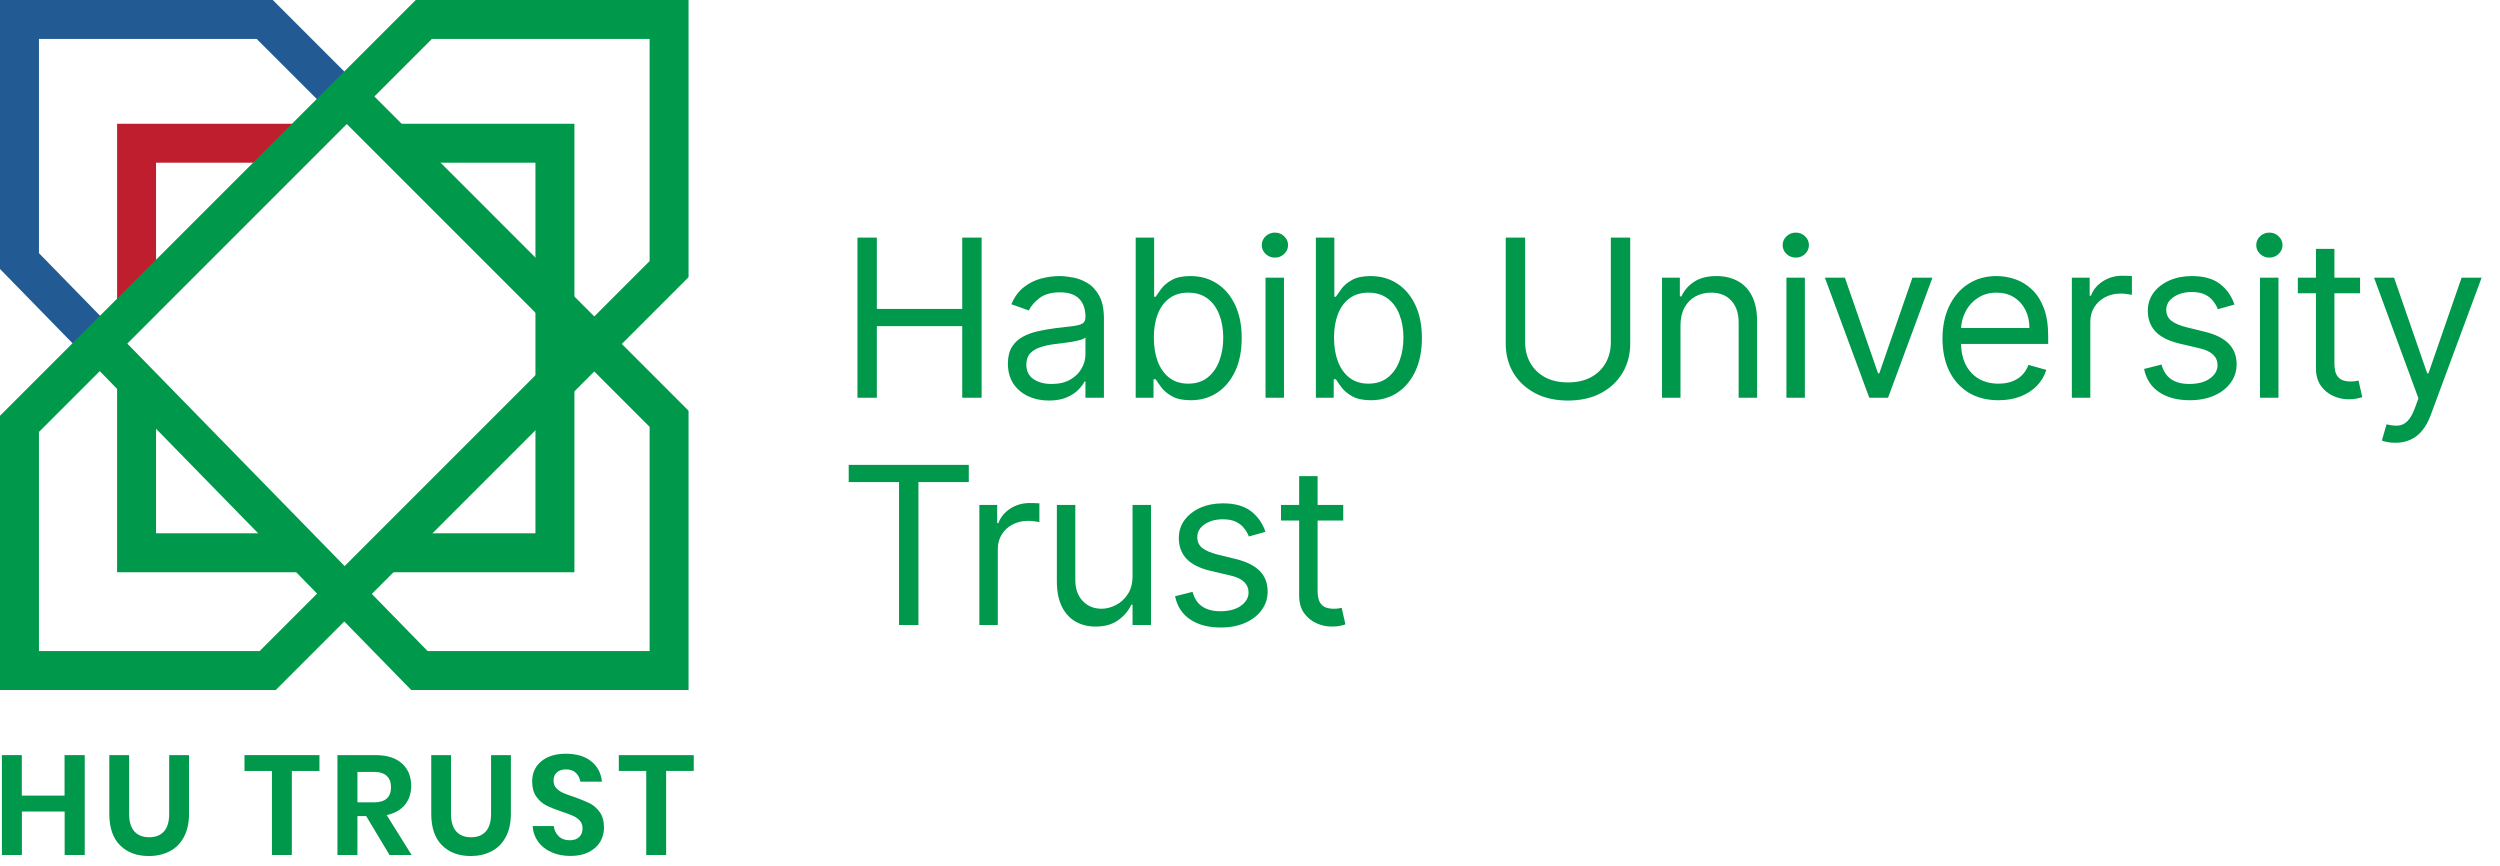 <svg width="176" height="61" viewBox="0 0 176 61" fill="none" xmlns="http://www.w3.org/2000/svg">
<g clip-path="url(#clip0_89_2793)">
<path d="M48.474 48.578H28.953L6.33 25.419L8.292 23.506L30.105 45.836H45.733V30.05L23.445 7.762L25.389 5.825L48.474 28.916V48.578Z" fill="#00984A"/>
<path d="M5.764 24.84L0 18.936V0H19.205L24.962 5.758L23.025 7.695L18.071 2.742H2.742V17.822L7.726 22.927L5.764 24.84Z" fill="#225A93"/>
<path d="M10.985 21.593H8.244V8.713H21.361V11.454H10.985V21.593Z" fill="#BF1E2E"/>
<path d="M19.412 48.578H0V29.27L29.27 0H48.474V19.515L19.412 48.578ZM2.742 45.836H18.278L45.733 18.382V2.742H30.403L2.742 30.409V45.842V45.836Z" fill="#00984A"/>
<path d="M40.438 40.286H26.936V37.544H37.696V11.454H27.99V8.713H40.438V40.286Z" fill="#00984A"/>
<path d="M21.051 40.286H8.244V27.003H10.985V37.544H21.051V40.286Z" fill="#00984A"/>
<path d="M5.965 53.16V60.191H4.551V57.132H1.541V60.191H0.134V53.16H1.535V56.011H4.545V53.16H5.959H5.965Z" fill="#00984A"/>
<path d="M9.09 53.16V57.285C9.09 57.833 9.212 58.247 9.456 58.528C9.7 58.802 10.047 58.942 10.504 58.942C10.961 58.942 11.302 58.802 11.546 58.528C11.79 58.253 11.911 57.839 11.911 57.285V53.16H13.307V57.285C13.307 57.937 13.185 58.485 12.941 58.936C12.697 59.387 12.362 59.716 11.936 59.935C11.509 60.154 11.022 60.264 10.473 60.264C9.633 60.264 8.956 60.014 8.451 59.508C7.945 59.003 7.695 58.266 7.695 57.285V53.16H9.09Z" fill="#00984A"/>
<path d="M22.489 53.16V54.275H20.545V60.191H19.144V54.275H17.212V53.16H22.489Z" fill="#00984A"/>
<path d="M27.424 60.191L25.779 57.449H25.163V60.191H23.756V53.16H26.437C27.253 53.16 27.875 53.361 28.307 53.757C28.74 54.153 28.947 54.677 28.947 55.329C28.947 55.859 28.801 56.304 28.502 56.663C28.204 57.023 27.777 57.26 27.223 57.382L28.977 60.191H27.424ZM25.163 56.486H26.321C27.125 56.486 27.527 56.133 27.527 55.42C27.527 55.079 27.43 54.817 27.235 54.628C27.04 54.439 26.735 54.342 26.321 54.342H25.163V56.48V56.486Z" fill="#00984A"/>
<path d="M31.75 53.16V57.285C31.75 57.833 31.872 58.247 32.115 58.528C32.359 58.802 32.706 58.942 33.163 58.942C33.62 58.942 33.961 58.802 34.205 58.528C34.449 58.253 34.571 57.839 34.571 57.285V53.16H35.966V57.285C35.966 57.937 35.844 58.485 35.6 58.936C35.357 59.387 35.022 59.716 34.595 59.935C34.169 60.154 33.681 60.264 33.139 60.264C32.298 60.264 31.622 60.014 31.116 59.508C30.61 59.003 30.36 58.266 30.36 57.285V53.16H31.756H31.75Z" fill="#00984A"/>
<path d="M42.254 59.259C42.077 59.563 41.809 59.801 41.456 59.984C41.102 60.166 40.676 60.258 40.17 60.258C39.664 60.258 39.225 60.173 38.836 60.002C38.446 59.831 38.129 59.588 37.897 59.271C37.666 58.954 37.526 58.582 37.495 58.156H38.988C39.018 58.442 39.134 58.68 39.329 58.869C39.524 59.058 39.786 59.155 40.109 59.155C40.401 59.155 40.627 59.076 40.779 58.924C40.938 58.765 41.011 58.564 41.011 58.32C41.011 58.101 40.95 57.918 40.822 57.778C40.694 57.638 40.535 57.522 40.347 57.437C40.152 57.352 39.89 57.254 39.548 57.138C39.11 56.992 38.75 56.846 38.47 56.706C38.19 56.566 37.952 56.358 37.757 56.084C37.562 55.81 37.465 55.457 37.465 55.018C37.465 54.415 37.684 53.94 38.117 53.586C38.549 53.233 39.128 53.062 39.847 53.062C40.566 53.062 41.181 53.239 41.626 53.599C42.065 53.958 42.321 54.433 42.376 55.03H40.858C40.816 54.781 40.712 54.573 40.542 54.409C40.371 54.244 40.133 54.165 39.835 54.165C39.579 54.165 39.366 54.232 39.207 54.372C39.049 54.506 38.97 54.707 38.97 54.963C38.97 55.17 39.031 55.341 39.152 55.475C39.274 55.609 39.433 55.725 39.622 55.81C39.81 55.895 40.066 55.993 40.395 56.096C40.846 56.255 41.212 56.407 41.498 56.547C41.785 56.688 42.022 56.895 42.223 57.175C42.424 57.455 42.522 57.821 42.522 58.272C42.522 58.631 42.43 58.96 42.254 59.265V59.259Z" fill="#00984A"/>
<path d="M48.84 53.16V54.275H46.896V60.191H45.495V54.275H43.564V53.16H48.84Z" fill="#00984A"/>
</g>
<path d="M60.365 28V16.727H61.73V21.747H67.741V16.727H69.106V28H67.741V22.958H61.73V28H60.365ZM73.841 28.198C73.305 28.198 72.819 28.097 72.382 27.895C71.945 27.69 71.598 27.395 71.341 27.009C71.085 26.62 70.956 26.151 70.956 25.6C70.956 25.116 71.052 24.723 71.243 24.422C71.433 24.118 71.688 23.879 72.008 23.707C72.327 23.534 72.679 23.406 73.064 23.321C73.453 23.233 73.844 23.164 74.237 23.112C74.751 23.046 75.167 22.997 75.486 22.964C75.809 22.927 76.044 22.866 76.191 22.782C76.341 22.698 76.416 22.551 76.416 22.342V22.298C76.416 21.755 76.268 21.332 75.971 21.032C75.677 20.731 75.231 20.58 74.633 20.58C74.013 20.58 73.527 20.716 73.174 20.988C72.822 21.259 72.575 21.549 72.431 21.857L71.198 21.417C71.419 20.903 71.712 20.503 72.079 20.217C72.45 19.927 72.853 19.725 73.29 19.611C73.73 19.494 74.163 19.435 74.589 19.435C74.861 19.435 75.172 19.468 75.525 19.534C75.881 19.597 76.224 19.727 76.554 19.925C76.888 20.123 77.165 20.422 77.385 20.822C77.605 21.222 77.716 21.758 77.716 22.43V28H76.416V26.855H76.35C76.262 27.039 76.116 27.235 75.91 27.444C75.705 27.653 75.431 27.831 75.09 27.978C74.749 28.125 74.332 28.198 73.841 28.198ZM74.039 27.031C74.552 27.031 74.985 26.93 75.338 26.729C75.694 26.527 75.962 26.266 76.141 25.947C76.325 25.628 76.416 25.292 76.416 24.94V23.751C76.361 23.817 76.24 23.877 76.053 23.932C75.87 23.984 75.657 24.03 75.415 24.07C75.176 24.107 74.943 24.14 74.716 24.169C74.492 24.195 74.31 24.217 74.171 24.235C73.833 24.279 73.518 24.351 73.224 24.45C72.934 24.545 72.699 24.69 72.519 24.885C72.343 25.075 72.255 25.336 72.255 25.666C72.255 26.117 72.422 26.459 72.756 26.69C73.094 26.918 73.521 27.031 74.039 27.031ZM79.953 28V16.727H81.252V20.889H81.362C81.457 20.742 81.589 20.555 81.758 20.327C81.93 20.096 82.176 19.89 82.496 19.711C82.819 19.527 83.255 19.435 83.806 19.435C84.517 19.435 85.145 19.613 85.688 19.969C86.231 20.325 86.655 20.83 86.96 21.483C87.264 22.136 87.416 22.907 87.416 23.795C87.416 24.69 87.264 25.466 86.96 26.123C86.655 26.776 86.233 27.283 85.694 27.642C85.154 27.998 84.532 28.176 83.828 28.176C83.284 28.176 82.85 28.086 82.523 27.906C82.197 27.723 81.945 27.516 81.769 27.284C81.593 27.05 81.457 26.855 81.362 26.701H81.207V28H79.953ZM81.23 23.773C81.23 24.411 81.323 24.974 81.51 25.462C81.697 25.947 81.971 26.327 82.33 26.602C82.69 26.873 83.13 27.009 83.651 27.009C84.195 27.009 84.648 26.866 85.011 26.58C85.378 26.29 85.653 25.901 85.837 25.413C86.024 24.921 86.117 24.375 86.117 23.773C86.117 23.178 86.026 22.642 85.842 22.166C85.662 21.685 85.389 21.305 85.022 21.026C84.659 20.744 84.202 20.602 83.651 20.602C83.123 20.602 82.679 20.736 82.319 21.004C81.96 21.268 81.688 21.639 81.505 22.116C81.321 22.589 81.23 23.142 81.23 23.773ZM89.093 28V19.546H90.392V28H89.093ZM89.754 18.136C89.501 18.136 89.282 18.05 89.099 17.878C88.919 17.705 88.829 17.498 88.829 17.256C88.829 17.014 88.919 16.806 89.099 16.634C89.282 16.461 89.501 16.375 89.754 16.375C90.007 16.375 90.224 16.461 90.403 16.634C90.587 16.806 90.679 17.014 90.679 17.256C90.679 17.498 90.587 17.705 90.403 17.878C90.224 18.05 90.007 18.136 89.754 18.136ZM92.638 28V16.727H93.937V20.889H94.047C94.142 20.742 94.274 20.555 94.443 20.327C94.616 20.096 94.862 19.89 95.181 19.711C95.504 19.527 95.94 19.435 96.491 19.435C97.203 19.435 97.83 19.613 98.373 19.969C98.916 20.325 99.34 20.83 99.645 21.483C99.949 22.136 100.102 22.907 100.102 23.795C100.102 24.69 99.949 25.466 99.645 26.123C99.34 26.776 98.918 27.283 98.379 27.642C97.839 27.998 97.217 28.176 96.513 28.176C95.97 28.176 95.535 28.086 95.208 27.906C94.882 27.723 94.63 27.516 94.454 27.284C94.278 27.05 94.142 26.855 94.047 26.701H93.893V28H92.638ZM93.915 23.773C93.915 24.411 94.008 24.974 94.195 25.462C94.383 25.947 94.656 26.327 95.016 26.602C95.375 26.873 95.816 27.009 96.337 27.009C96.88 27.009 97.333 26.866 97.696 26.58C98.063 26.29 98.338 25.901 98.522 25.413C98.709 24.921 98.802 24.375 98.802 23.773C98.802 23.178 98.711 22.642 98.527 22.166C98.347 21.685 98.074 21.305 97.707 21.026C97.344 20.744 96.887 20.602 96.337 20.602C95.808 20.602 95.364 20.736 95.005 21.004C94.645 21.268 94.373 21.639 94.19 22.116C94.007 22.589 93.915 23.142 93.915 23.773ZM113.402 16.727H114.767V24.191C114.767 24.962 114.585 25.65 114.222 26.255C113.862 26.857 113.354 27.332 112.697 27.681C112.04 28.026 111.27 28.198 110.385 28.198C109.501 28.198 108.731 28.026 108.074 27.681C107.417 27.332 106.907 26.857 106.543 26.255C106.184 25.65 106.004 24.962 106.004 24.191V16.727H107.369V24.081C107.369 24.631 107.49 25.121 107.732 25.551C107.975 25.976 108.32 26.312 108.767 26.558C109.219 26.8 109.758 26.921 110.385 26.921C111.013 26.921 111.552 26.8 112.004 26.558C112.455 26.312 112.8 25.976 113.039 25.551C113.281 25.121 113.402 24.631 113.402 24.081V16.727ZM118.306 22.914V28H117.007V19.546H118.262V20.866H118.372C118.57 20.437 118.871 20.092 119.274 19.832C119.678 19.567 120.199 19.435 120.838 19.435C121.41 19.435 121.911 19.553 122.34 19.788C122.77 20.019 123.104 20.371 123.342 20.845C123.581 21.314 123.7 21.909 123.7 22.628V28H122.401V22.716C122.401 22.052 122.228 21.534 121.883 21.164C121.539 20.789 121.065 20.602 120.463 20.602C120.049 20.602 119.678 20.692 119.352 20.872C119.029 21.052 118.774 21.314 118.586 21.659C118.399 22.004 118.306 22.422 118.306 22.914ZM125.764 28V19.546H127.063V28H125.764ZM126.424 18.136C126.171 18.136 125.953 18.05 125.769 17.878C125.589 17.705 125.499 17.498 125.499 17.256C125.499 17.014 125.589 16.806 125.769 16.634C125.953 16.461 126.171 16.375 126.424 16.375C126.677 16.375 126.894 16.461 127.074 16.634C127.257 16.806 127.349 17.014 127.349 17.256C127.349 17.498 127.257 17.705 127.074 17.878C126.894 18.05 126.677 18.136 126.424 18.136ZM136.045 19.546L132.919 28H131.598L128.471 19.546H129.88L132.214 26.283H132.302L134.636 19.546H136.045ZM140.692 28.176C139.877 28.176 139.174 27.996 138.584 27.637C137.997 27.273 137.543 26.767 137.224 26.117C136.909 25.464 136.751 24.705 136.751 23.839C136.751 22.973 136.909 22.209 137.224 21.549C137.543 20.885 137.987 20.367 138.556 19.997C139.129 19.622 139.796 19.435 140.56 19.435C141 19.435 141.435 19.509 141.864 19.655C142.294 19.802 142.684 20.041 143.037 20.371C143.389 20.698 143.67 21.131 143.879 21.67C144.088 22.209 144.192 22.874 144.192 23.663V24.213H137.675V23.09H142.871C142.871 22.613 142.776 22.188 142.585 21.813C142.398 21.439 142.13 21.143 141.782 20.927C141.437 20.71 141.029 20.602 140.56 20.602C140.042 20.602 139.595 20.731 139.217 20.988C138.842 21.241 138.554 21.571 138.352 21.978C138.151 22.386 138.05 22.822 138.05 23.288V24.037C138.05 24.675 138.16 25.217 138.38 25.661C138.604 26.101 138.914 26.437 139.31 26.668C139.707 26.895 140.167 27.009 140.692 27.009C141.033 27.009 141.341 26.962 141.616 26.866C141.895 26.767 142.136 26.62 142.338 26.426C142.539 26.228 142.695 25.982 142.805 25.688L144.06 26.041C143.928 26.466 143.706 26.84 143.394 27.163C143.082 27.483 142.697 27.732 142.238 27.912C141.78 28.088 141.264 28.176 140.692 28.176ZM145.859 28V19.546H147.113V20.822H147.202C147.356 20.404 147.635 20.065 148.038 19.804C148.442 19.544 148.897 19.413 149.403 19.413C149.499 19.413 149.618 19.415 149.761 19.419C149.904 19.422 150.012 19.428 150.086 19.435V20.756C150.042 20.745 149.941 20.729 149.783 20.707C149.629 20.681 149.466 20.668 149.293 20.668C148.882 20.668 148.515 20.755 148.192 20.927C147.873 21.096 147.62 21.331 147.433 21.632C147.249 21.929 147.158 22.268 147.158 22.65V28H145.859ZM157.304 21.439L156.137 21.769C156.064 21.575 155.956 21.386 155.813 21.202C155.673 21.015 155.482 20.861 155.24 20.74C154.998 20.619 154.688 20.558 154.31 20.558C153.793 20.558 153.361 20.677 153.016 20.916C152.675 21.151 152.505 21.45 152.505 21.813C152.505 22.136 152.622 22.391 152.857 22.578C153.092 22.765 153.459 22.921 153.958 23.046L155.213 23.354C155.969 23.538 156.532 23.819 156.902 24.197C157.273 24.571 157.458 25.053 157.458 25.644C157.458 26.129 157.319 26.562 157.04 26.943C156.765 27.325 156.38 27.626 155.884 27.846C155.389 28.066 154.813 28.176 154.156 28.176C153.293 28.176 152.58 27.989 152.015 27.615C151.45 27.24 151.092 26.694 150.941 25.974L152.174 25.666C152.292 26.121 152.514 26.462 152.84 26.69C153.171 26.918 153.602 27.031 154.134 27.031C154.739 27.031 155.22 26.903 155.576 26.646C155.936 26.385 156.115 26.073 156.115 25.71C156.115 25.417 156.013 25.171 155.807 24.973C155.602 24.771 155.286 24.62 154.86 24.521L153.451 24.191C152.677 24.008 152.108 23.723 151.745 23.338C151.385 22.949 151.206 22.463 151.206 21.879C151.206 21.402 151.339 20.98 151.607 20.613C151.879 20.246 152.248 19.958 152.714 19.749C153.183 19.54 153.715 19.435 154.31 19.435C155.147 19.435 155.803 19.619 156.28 19.986C156.761 20.353 157.102 20.837 157.304 21.439ZM159.104 28V19.546H160.403V28H159.104ZM159.764 18.136C159.511 18.136 159.293 18.05 159.109 17.878C158.929 17.705 158.84 17.498 158.84 17.256C158.84 17.014 158.929 16.806 159.109 16.634C159.293 16.461 159.511 16.375 159.764 16.375C160.017 16.375 160.234 16.461 160.414 16.634C160.597 16.806 160.689 17.014 160.689 17.256C160.689 17.498 160.597 17.705 160.414 17.878C160.234 18.05 160.017 18.136 159.764 18.136ZM166.149 19.546V20.646H161.767V19.546H166.149ZM163.044 17.52H164.343V25.578C164.343 25.945 164.397 26.22 164.503 26.404C164.613 26.584 164.753 26.705 164.921 26.767C165.094 26.826 165.275 26.855 165.466 26.855C165.609 26.855 165.727 26.848 165.819 26.833C165.91 26.815 165.984 26.8 166.039 26.789L166.303 27.956C166.215 27.989 166.092 28.022 165.934 28.055C165.776 28.092 165.576 28.11 165.334 28.11C164.967 28.11 164.608 28.031 164.255 27.873C163.907 27.716 163.617 27.475 163.386 27.152C163.158 26.829 163.044 26.422 163.044 25.93V17.52ZM168.629 31.171C168.409 31.171 168.213 31.152 168.041 31.115C167.868 31.082 167.749 31.049 167.683 31.016L168.013 29.871C168.329 29.952 168.607 29.982 168.85 29.959C169.092 29.938 169.306 29.829 169.494 29.635C169.684 29.444 169.859 29.134 170.017 28.704L170.259 28.044L167.132 19.546H168.541L170.875 26.283H170.963L173.297 19.546H174.706L171.117 29.233C170.956 29.67 170.756 30.031 170.517 30.317C170.279 30.607 170.002 30.822 169.686 30.961C169.374 31.101 169.022 31.171 168.629 31.171ZM59.749 33.938V32.727H68.203V33.938H64.658V44H63.293V33.938H59.749ZM68.946 44V35.545H70.201V36.822H70.289C70.443 36.404 70.722 36.065 71.126 35.804C71.529 35.544 71.984 35.413 72.491 35.413C72.586 35.413 72.705 35.415 72.848 35.419C72.991 35.422 73.1 35.428 73.173 35.435V36.756C73.129 36.745 73.028 36.729 72.87 36.707C72.716 36.681 72.553 36.668 72.38 36.668C71.969 36.668 71.603 36.755 71.28 36.927C70.96 37.096 70.707 37.331 70.52 37.632C70.337 37.929 70.245 38.268 70.245 38.65V44H68.946ZM79.731 40.543V35.545H81.03V44H79.731V42.569H79.643C79.445 42.998 79.137 43.363 78.718 43.664C78.3 43.962 77.772 44.11 77.133 44.11C76.605 44.11 76.135 43.995 75.724 43.763C75.313 43.529 74.99 43.176 74.755 42.706C74.52 42.233 74.403 41.637 74.403 40.918V35.545H75.702V40.83C75.702 41.446 75.874 41.938 76.219 42.305C76.568 42.672 77.012 42.855 77.551 42.855C77.874 42.855 78.203 42.773 78.537 42.607C78.874 42.442 79.157 42.189 79.384 41.848C79.615 41.507 79.731 41.072 79.731 40.543ZM89.088 37.439L87.921 37.769C87.848 37.575 87.739 37.386 87.596 37.202C87.457 37.015 87.266 36.861 87.024 36.74C86.782 36.619 86.472 36.558 86.094 36.558C85.576 36.558 85.145 36.678 84.8 36.916C84.459 37.151 84.288 37.45 84.288 37.813C84.288 38.136 84.406 38.391 84.64 38.578C84.875 38.765 85.242 38.921 85.741 39.046L86.996 39.354C87.752 39.538 88.316 39.819 88.686 40.197C89.057 40.571 89.242 41.053 89.242 41.644C89.242 42.129 89.103 42.562 88.824 42.943C88.549 43.325 88.163 43.626 87.668 43.846C87.172 44.066 86.596 44.176 85.939 44.176C85.077 44.176 84.363 43.989 83.798 43.615C83.233 43.24 82.875 42.694 82.725 41.974L83.958 41.666C84.075 42.121 84.297 42.462 84.624 42.69C84.954 42.917 85.385 43.031 85.917 43.031C86.523 43.031 87.004 42.903 87.36 42.646C87.719 42.385 87.899 42.074 87.899 41.71C87.899 41.417 87.796 41.171 87.591 40.973C87.385 40.771 87.07 40.62 86.644 40.521L85.235 40.191C84.461 40.008 83.892 39.723 83.529 39.338C83.169 38.949 82.989 38.463 82.989 37.879C82.989 37.402 83.123 36.98 83.391 36.613C83.662 36.246 84.031 35.958 84.497 35.749C84.967 35.54 85.499 35.435 86.094 35.435C86.93 35.435 87.587 35.619 88.064 35.986C88.545 36.353 88.886 36.837 89.088 37.439ZM94.564 35.545V36.646H90.183V35.545H94.564ZM91.46 33.52H92.759V41.578C92.759 41.945 92.812 42.22 92.918 42.404C93.029 42.584 93.168 42.705 93.337 42.767C93.509 42.826 93.691 42.855 93.882 42.855C94.025 42.855 94.142 42.848 94.234 42.833C94.326 42.815 94.399 42.8 94.454 42.789L94.718 43.956C94.63 43.989 94.507 44.022 94.35 44.055C94.192 44.092 93.992 44.11 93.75 44.11C93.383 44.11 93.023 44.031 92.671 43.873C92.322 43.716 92.032 43.475 91.801 43.152C91.574 42.829 91.46 42.422 91.46 41.93V33.52Z" fill="#00984A"/>
<defs>
<clipPath id="clip0_89_2793">
<rect width="48.84" height="60.264" fill="white"/>
</clipPath>
</defs>
</svg>

